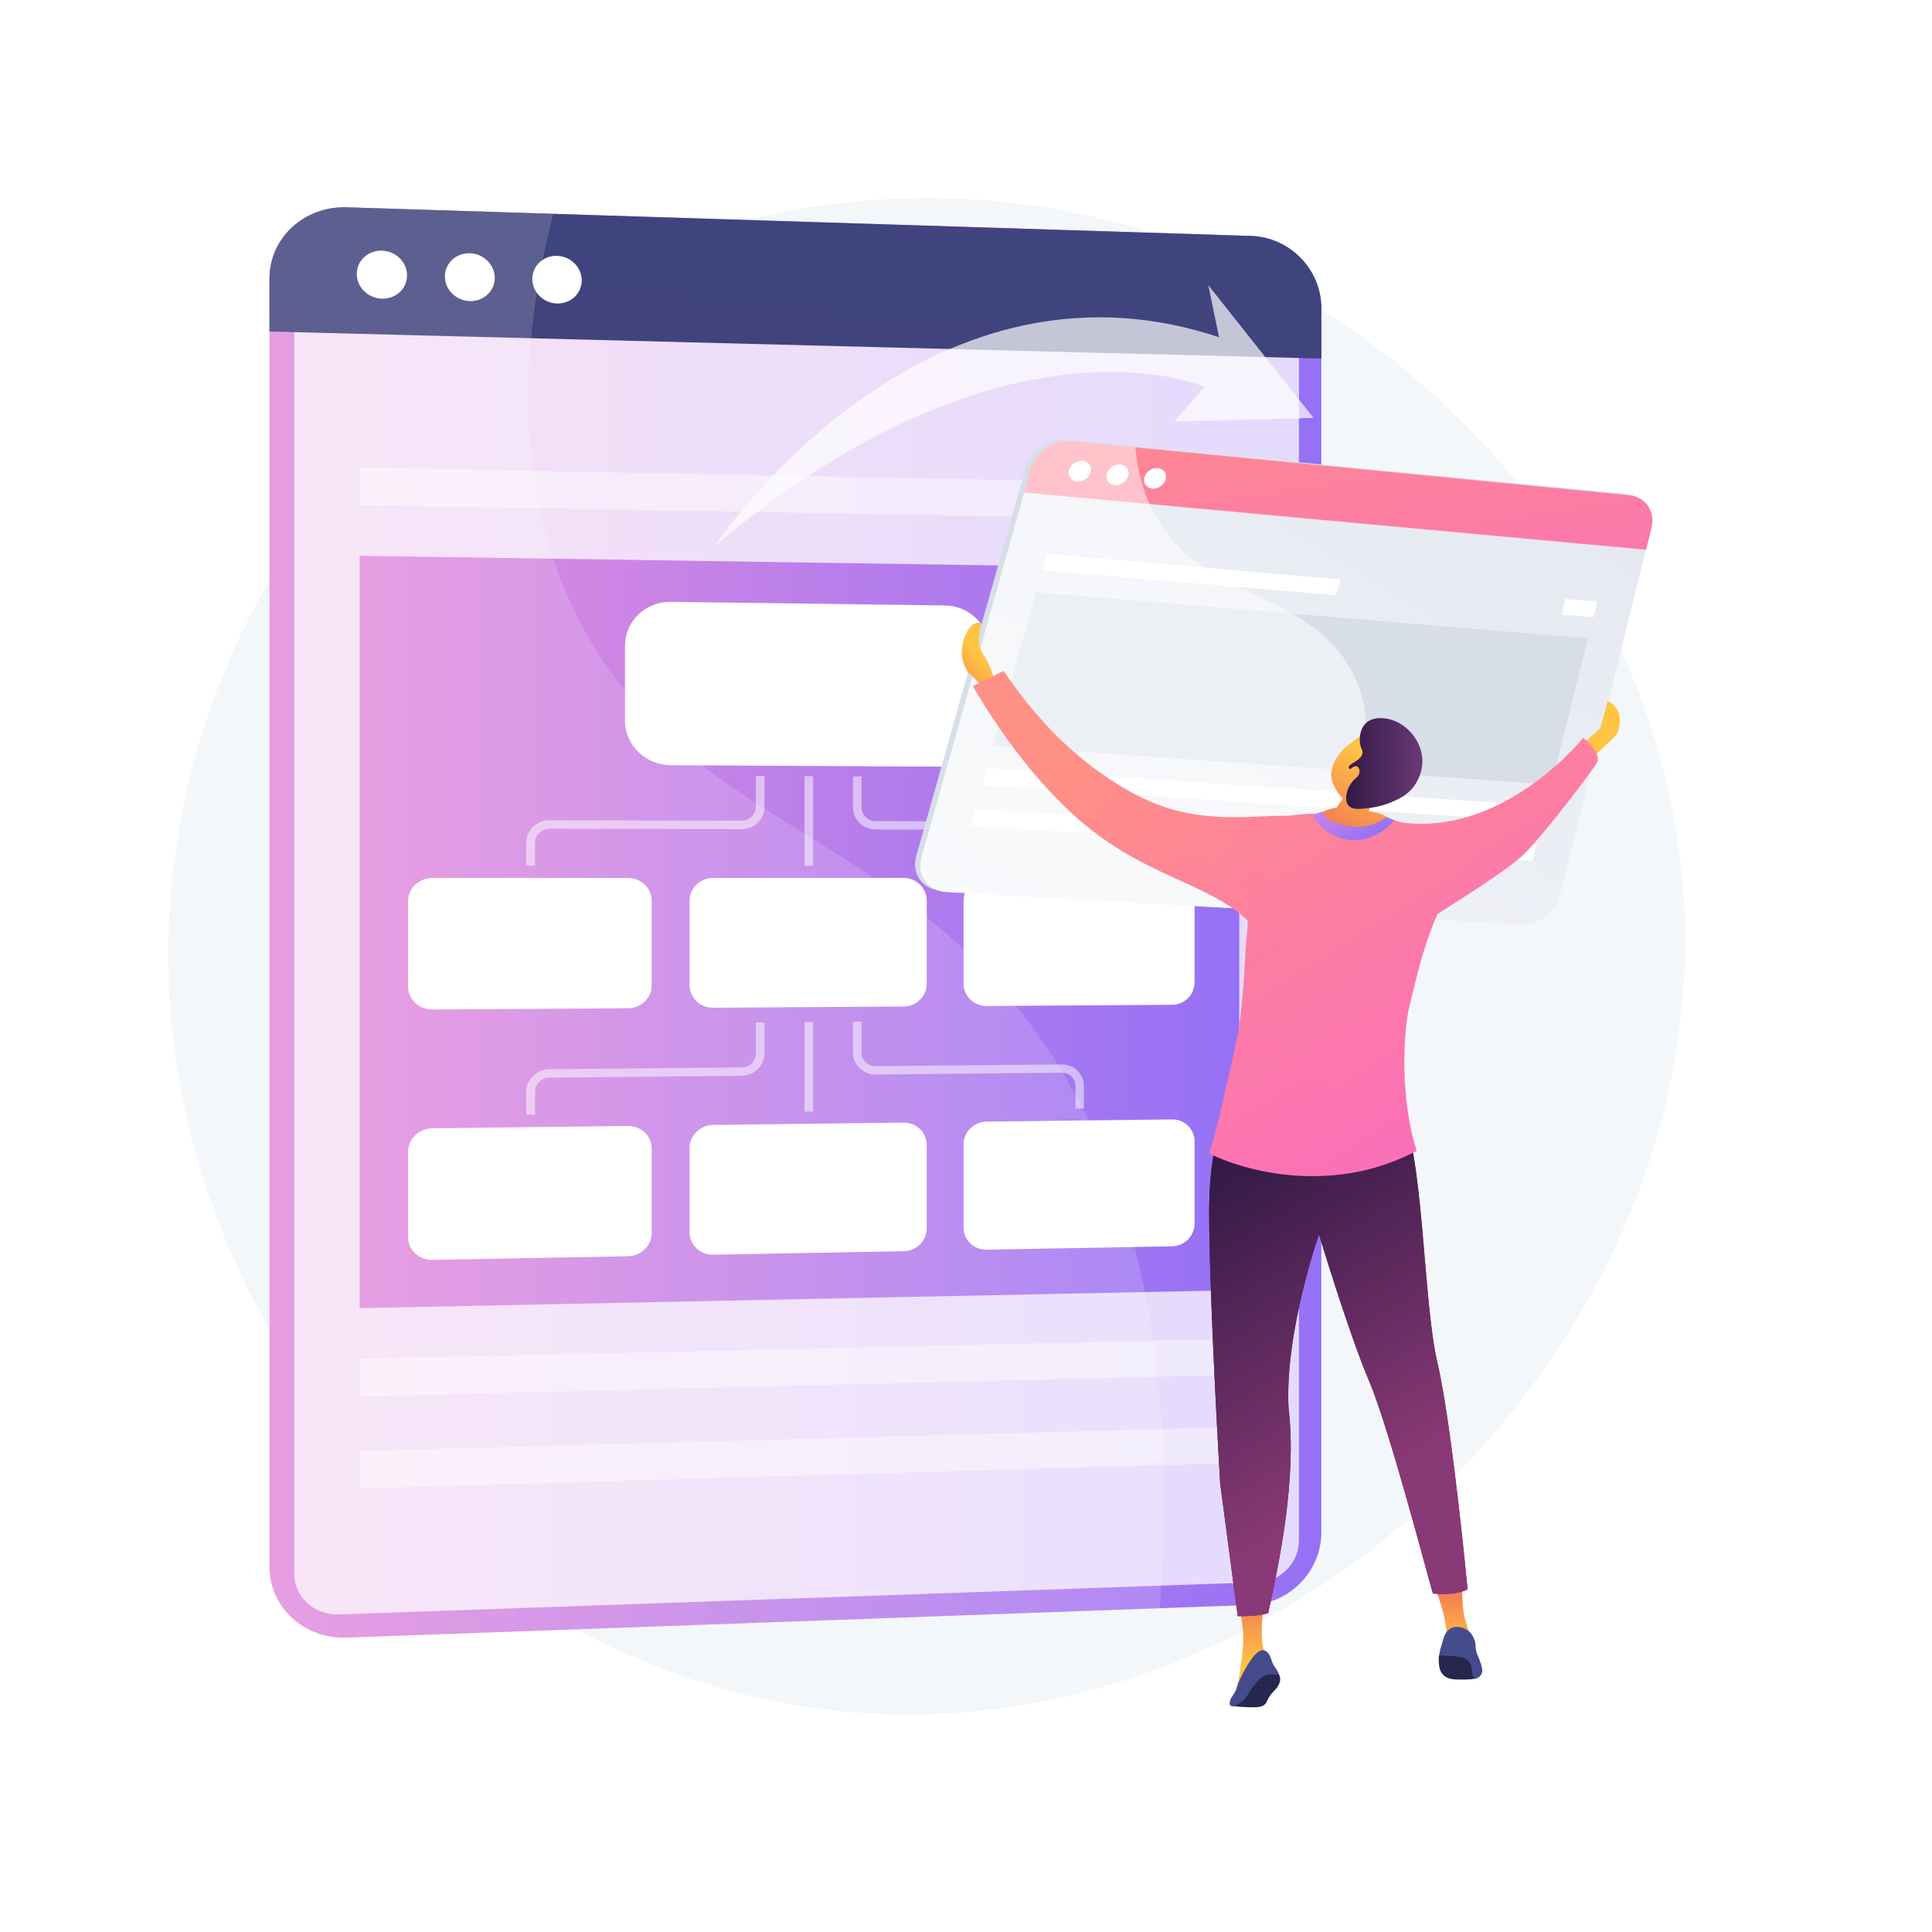 <?xml version="1.0" encoding="utf-8"?>
<!-- Generator: Adobe Illustrator 27.5.0, SVG Export Plug-In . SVG Version: 6.00 Build 0)  -->
<svg version="1.1" xmlns="http://www.w3.org/2000/svg" xmlns:xlink="http://www.w3.org/1999/xlink" x="0px" y="0px"
	 viewBox="0 0 3710 3710" style="enable-background:new 0 0 3710 3710;" xml:space="preserve">
<g id="Background">
	<g>
		<g>
			<rect style="fill:#FFFFFF;" width="3710" height="3710"/>
		</g>
	</g>
</g>
<g id="Illustration">
	<g>
		<path style="fill:#F4F7FA;" d="M1824.902,380.826C1079.22,358.182,433.301,914.601,335.714,1644.693
			c-106.697,798.256,480.552,1516.495,1203.137,1631.531c898.775,143.087,1770.535-684.685,1692.26-1582.693
			C3172.138,1016.96,2582.904,403.844,1824.902,380.826z"/>
		<g>
			<g>
				<linearGradient id="SVGID_1_" gradientUnits="userSpaceOnUse" x1="517.485" y1="1771.388" x2="2537.396" y2="1771.388">
					<stop  offset="0.004" style="stop-color:#E38DDD"/>
					<stop  offset="1" style="stop-color:#9571F6"/>
				</linearGradient>
				<path style="fill:url(#SVGID_1_);" d="M2402.31,453.08L666.004,398.07c-81.89-2.595-148.519,58.716-148.519,136.949v2473.375
					c0,78.234,66.629,139.247,148.519,136.287l1736.305-62.756c74.724-2.701,135.087-65.151,135.087-139.497V591.975
					C2537.396,517.63,2477.034,455.448,2402.31,453.08z"/>
				<path style="opacity:0.74;fill:#FFFFFF;" d="M565.026,3021.571V521.63c0-45.056,38.354-80.408,85.566-78.965l1765.826,53.98
					c43.088,1.317,77.948,37.172,77.948,80.087v2381.13c0,42.915-34.859,78.925-77.947,80.434l-1765.826,61.858
					C603.38,3101.809,565.026,3066.627,565.026,3021.571z"/>
				
					<linearGradient id="SVGID_00000100344202355180165690000001924927593614547079_" gradientUnits="userSpaceOnUse" x1="1538.502" y1="508.043" x2="1366.83" y2="2059.701">
					<stop  offset="0" style="stop-color:#40447E"/>
					<stop  offset="0.996" style="stop-color:#3C3B6B"/>
				</linearGradient>
				<path style="fill:url(#SVGID_00000100344202355180165690000001924927593614547079_);" d="M2402.311,453.08L666.005,398.07
					c-81.889-2.594-148.519,58.716-148.519,136.95v101.615l2019.912,51.905v-96.565
					C2537.397,517.629,2477.034,455.448,2402.311,453.08z"/>
				<path style="fill:#FFFFFF;" d="M781.664,528.834c0,25.438-21.571,45.469-48.212,44.74
					c-26.676-0.731-48.327-21.995-48.327-47.494c0-25.499,21.651-45.528,48.327-44.736
					C760.093,482.134,781.664,503.396,781.664,528.834z"/>
				<path style="fill:#FFFFFF;" d="M950.085,533.64c0,25.332-21.391,45.282-47.81,44.559c-26.454-0.725-47.924-21.898-47.924-47.29
					c0-25.393,21.47-45.34,47.924-44.555C928.694,487.137,950.085,508.308,950.085,533.64z"/>
				<path style="fill:#FFFFFF;" d="M1117.107,538.406c0,25.227-21.214,45.096-47.414,44.379
					c-26.234-0.719-47.526-21.801-47.526-47.088c0-25.287,21.292-45.154,47.526-44.376
					C1095.894,492.099,1117.107,513.179,1117.107,538.406z"/>
				
					<linearGradient id="SVGID_00000170251862348571494130000009349202111197659287_" gradientUnits="userSpaceOnUse" x1="690.619" y1="1789.661" x2="2379.735" y2="1789.661">
					<stop  offset="0.004" style="stop-color:#E38DDD"/>
					<stop  offset="1" style="stop-color:#9571F6"/>
				</linearGradient>
				<polygon style="fill:url(#SVGID_00000170251862348571494130000009349202111197659287_);" points="2379.735,2477.38 
					690.619,2512.064 690.619,1067.258 2379.735,1092.876 				"/>
				<polygon style="opacity:0.42;fill:#FFFFFF;" points="2379.735,2639.764 690.619,2681.521 690.619,2609.459 2379.735,2570.71 
									"/>
				<polygon style="opacity:0.42;fill:#FFFFFF;" points="2379.735,2809.161 690.619,2858.295 690.619,2786.234 2379.735,2740.107 
									"/>
				<g style="opacity:0.42;">
					<polygon style="fill:#FFFFFF;" points="1987.177,922.895 690.62,897.802 690.62,969.863 1987.177,992.647 					"/>
					<polygon style="fill:#FFFFFF;" points="2235.486,927.7 2235.486,997.011 2379.736,999.546 2379.736,930.492 					"/>
				</g>
				<g style="opacity:0.15;">
					<path style="fill:#FFFFFF;" d="M1945.21,1924.382c-279.413-339.038-629.622-356.901-824.495-716.781
						c-140.999-260.388-121.001-552.675-58.425-796.976L666.003,398.07c-81.889-2.594-148.517,58.716-148.517,136.949v2473.375
						c0,78.234,66.628,139.247,148.517,136.287l1560.705-56.409C2274.862,2461.525,2107.509,2121.314,1945.21,1924.382z"/>
				</g>
			</g>
			<g>
				<path style="fill:#FFFFFF;" d="M1814.764,1162.655l-526.675-6.939c-48.497-0.639-87.897,36.962-87.897,83.984v144.115
					c0,47.024,39.4,85.352,87.897,85.609l526.675,2.795c47.11,0.25,85.217-37,85.217-83.2v-141.591
					C1899.981,1201.229,1861.874,1163.275,1814.764,1162.655z"/>
				<g>
					<path style="fill:#FFFFFF;" d="M1206.057,1685.935l-375.996,0.046c-25.601,0.003-46.38,19.893-46.38,44.424v164.041
						c0,24.532,20.779,44.286,46.38,44.122l375.996-2.401c25.094-0.16,45.415-19.947,45.415-44.194v-162.141
						C1251.472,1705.586,1231.151,1685.932,1206.057,1685.935z"/>
					<path style="fill:#FFFFFF;" d="M1735.356,1685.87l-366.052,0.045c-24.923,0.003-45.15,19.626-45.15,43.83v161.845
						c0,24.203,20.227,43.695,45.15,43.536l366.052-2.337c24.436-0.156,44.223-19.679,44.223-43.605v-159.995
						C1779.579,1705.261,1759.792,1685.867,1735.356,1685.87z"/>
					<path style="fill:#FFFFFF;" d="M2250.818,1685.807l-356.5,0.044c-24.27,0.003-43.966,19.367-43.966,43.251v159.707
						c0,23.884,19.696,43.119,43.966,42.964l356.5-2.276c23.802-0.152,43.075-19.418,43.075-43.032v-157.905
						C2293.893,1704.945,2274.619,1685.804,2250.818,1685.807z"/>
				</g>
				<g>
					<polygon style="opacity:0.51;fill:#FFFFFF;" points="1561.44,1662.466 1544.911,1662.458 1544.911,1490.492 1561.44,1490.572 
											"/>
					<path style="opacity:0.51;fill:#FFFFFF;" d="M1027.426,1662.215l-16.978-0.008v-44.133c0-23.755,20.08-43.029,44.735-42.964
						l369.065,0.975c15.009,0.04,27.211-11.793,27.211-26.377v-59.666l16.607,0.08v59.641c0,23.484-19.644,42.547-43.819,42.493
						l-369.065-0.825c-15.301-0.034-27.757,11.929-27.757,26.67V1662.215z"/>
					<path style="opacity:0.51;fill:#FFFFFF;" d="M2081.427,1662.71l-16.098-0.008v-42.973c0-14.359-11.828-26.067-26.376-26.099
						l-357.684-0.799c-23.892-0.053-43.349-19.122-43.349-42.506v-59.385l16.452,0.079v59.361c0,14.51,12.07,26.346,26.897,26.385
						l357.684,0.945c23.432,0.062,42.474,18.924,42.474,42.045V1662.71z"/>
				</g>
				<g>
					<path style="fill:#FFFFFF;" d="M1206.057,2162.153l-375.996,4.527c-25.601,0.308-46.38,20.445-46.38,44.977v164.041
						c0,24.531,20.779,44.038,46.38,43.57l375.996-6.882c25.094-0.459,45.415-20.488,45.415-44.735v-162.14
						C1251.472,2181.263,1231.151,2161.851,1206.057,2162.153z"/>
					<path style="fill:#FFFFFF;" d="M1735.356,2155.78l-366.052,4.408c-24.923,0.3-45.15,20.165-45.15,44.368V2366.4
						c0,24.203,20.227,43.454,45.15,42.998l366.052-6.7c24.436-0.447,44.223-20.206,44.223-44.133V2198.57
						C1779.579,2174.644,1759.792,2155.485,1735.356,2155.78z"/>
					<path style="fill:#FFFFFF;" d="M2250.818,2149.573l-356.5,4.292c-24.27,0.292-43.966,19.891-43.966,43.775v159.707
						c0,23.884,19.696,42.885,43.966,42.44l356.5-6.525c23.802-0.436,43.075-19.932,43.075-43.546v-157.906
						C2293.893,2168.197,2274.619,2149.286,2250.818,2149.573z"/>
				</g>
				<g>
					<polygon style="opacity:0.51;fill:#FFFFFF;" points="1561.44,2134.448 1544.911,2134.637 1544.911,1962.671 1561.44,1962.554 
											"/>
					<path style="opacity:0.51;fill:#FFFFFF;" d="M1027.426,2140.562l-16.978,0.194v-44.133c0-23.755,20.08-43.268,44.735-43.497
						l369.065-3.424c15.009-0.139,27.211-12.117,27.211-26.701v-59.666l16.607-0.118v59.641c0,23.484-19.644,42.781-43.819,43.015
						l-369.065,3.574c-15.301,0.148-27.757,12.26-27.757,27V2140.562z"/>
					<path style="opacity:0.51;fill:#FFFFFF;" d="M2081.427,2128.494l-16.098,0.184v-42.973c0-14.359-11.828-25.926-26.376-25.785
						l-357.684,3.464c-23.892,0.231-43.349-18.605-43.349-41.989v-59.385l16.452-0.117v59.361c0,14.51,12.07,26.202,26.897,26.064
						l357.684-3.318c23.432-0.217,42.474,18.418,42.474,41.539V2128.494z"/>
				</g>
			</g>
		</g>
		<g>
			<g>
				<path style="fill:#D8DEE8;" d="M3118.468,948.245l-1068.64-103.484c-35.043-3.393-71.194,21.049-80.659,54.659l-209.458,743.726
					c-9.859,35.006,11.604,65.101,47.848,67.155l1103.988,62.557c32.613,1.848,65.686-23.559,73.949-56.691l175.742-704.7
					C3169.188,979.585,3150.073,951.305,3118.468,948.245z"/>
				
					<linearGradient id="SVGID_00000075159275341086953990000001342720901900997289_" gradientUnits="userSpaceOnUse" x1="3046.696" y1="694.674" x2="2065.237" y2="2657.587" gradientTransform="matrix(0.998 0.057 -0.257 0.951 138.812 -150.116)">
					<stop  offset="0" style="stop-color:#E3E7EF"/>
					<stop  offset="1" style="stop-color:#FAFBFD"/>
				</linearGradient>
				<path style="fill:url(#SVGID_00000075159275341086953990000001342720901900997289_);" d="M3128.491,950.884L2059.851,847.4
					c-35.043-3.393-71.194,21.049-80.659,54.659l-209.458,743.726c-9.859,35.006,11.604,65.101,47.848,67.155l1103.988,62.557
					c32.613,1.848,65.686-23.559,73.949-56.691l175.742-704.7C3179.212,982.224,3160.097,953.945,3128.491,950.884z"/>
				
					<linearGradient id="SVGID_00000074429480758714687120000015383685391239987610_" gradientUnits="userSpaceOnUse" x1="2593.354" y1="602.966" x2="2801.666" y2="1436.215" gradientTransform="matrix(0.998 0.057 -0.257 0.951 138.812 -150.116)">
					<stop  offset="0" style="stop-color:#FF9085"/>
					<stop  offset="1" style="stop-color:#FB6FBB"/>
				</linearGradient>
				<path style="fill:url(#SVGID_00000074429480758714687120000015383685391239987610_);" d="M3128.491,950.884L2059.851,847.4
					c-35.043-3.393-71.194,21.049-80.66,54.659l-12.319,43.743l1194.043,109.793l10.347-41.489
					C3179.213,982.224,3160.097,953.945,3128.491,950.884z"/>
				<path style="fill:#FFFFFF;" d="M2094.174,906.841c-3.052,10.956-14.799,18.976-26.246,17.908
					c-11.46-1.07-18.269-10.839-15.2-21.815c3.068-10.969,14.838-18.973,26.28-17.883
					C2090.438,886.139,2097.224,895.892,2094.174,906.841z"/>
				<path style="fill:#FFFFFF;" d="M2166.579,913.667c-3.021,10.921-14.681,18.92-26.053,17.858
					c-11.384-1.063-18.157-10.799-15.118-21.74c3.037-10.935,14.72-18.916,26.086-17.834
					C2162.848,893.033,2169.598,902.752,2166.579,913.667z"/>
				<path style="fill:#FFFFFF;" d="M2238.505,920.447c-2.99,10.887-14.565,18.864-25.862,17.809
					c-11.309-1.056-18.046-10.758-15.038-21.665c3.006-10.9,14.603-18.86,25.895-17.785
					C2234.78,899.881,2241.494,909.567,2238.505,920.447z"/>
				<polygon style="fill:#D8DEE8;" points="2979.108,1506.666 1907.206,1432.018 1989.585,1137.403 3049.677,1225.73 				"/>
				<polygon style="fill:#FFFFFF;" points="2961.124,1578.263 1886.201,1507.135 1895.143,1475.156 2968.78,1547.784 				"/>
				<polygon style="fill:#FFFFFF;" points="2942.292,1653.236 1864.202,1585.811 1873.181,1553.701 2949.978,1622.639 				"/>
				<g>
					<polygon style="fill:#FFFFFF;" points="2573.764,1112.616 2010.188,1063.722 2001.437,1095.02 2565.69,1143.149 					"/>
					<polygon style="fill:#FFFFFF;" points="3005.925,1150.109 2998.354,1180.053 3059.833,1185.297 3067.334,1155.437 					"/>
				</g>
				<g style="opacity:0.5;">
					<path style="fill:#FFFFFF;" d="M2603.849,1305.624c-80.934-183.328-313.716-143.573-398.577-342.846
						c-15.167-35.615-22.261-71.209-24.868-103.704L2059.851,847.4c-35.042-3.393-71.194,21.049-80.66,54.659l-209.458,743.727
						c-9.859,35.006,11.605,65.101,47.849,67.155l835.911,47.367c-16.26-36.617-29.492-77.04-37.953-121.583
						C2583.323,1469.119,2653.232,1417.484,2603.849,1305.624z"/>
				</g>
			</g>
			<g>
				
					<linearGradient id="SVGID_00000016766702977015222100000003179841745694260617_" gradientUnits="userSpaceOnUse" x1="1881.33" y1="1262.151" x2="1805.381" y2="1344.212">
					<stop  offset="0" style="stop-color:#FFC444"/>
					<stop  offset="0.996" style="stop-color:#F36F56"/>
				</linearGradient>
				<path style="fill:url(#SVGID_00000016766702977015222100000003179841745694260617_);" d="M1886.328,1317.9l-27.765-27.765
					c0,0-20.823-26.897-6.941-65.073c13.882-38.176,32.971-27.765,32.971-27.765l-5.207,26.897c0,0-3.47,17.352,13.015,39.044
					c14.75,26.029,17.353,45.985,17.353,45.985L1886.328,1317.9z"/>
				
					<linearGradient id="SVGID_00000183237726457936506680000008079054752302870401_" gradientUnits="userSpaceOnUse" x1="3058.182" y1="1418.921" x2="2943.68" y2="1542.636">
					<stop  offset="0" style="stop-color:#FFC444"/>
					<stop  offset="0.996" style="stop-color:#F36F56"/>
				</linearGradient>
				<path style="fill:url(#SVGID_00000183237726457936506680000008079054752302870401_);" d="M3042.027,1426.066l31.236-28.343
					l13.882-51.48c0,0,38.176,15.039,17.352,63.627c-13.304,16.196-45.985,40.49-59.867,64.206
					C3030.748,1497.791,3042.027,1426.066,3042.027,1426.066z"/>
				
					<linearGradient id="SVGID_00000067208148474466232160000016595843352228609458_" gradientUnits="userSpaceOnUse" x1="2600.01" y1="1132.414" x2="3095.995" y2="1920.746">
					<stop  offset="0" style="stop-color:#FF9085"/>
					<stop  offset="1" style="stop-color:#FB6FBB"/>
				</linearGradient>
				<path style="fill:url(#SVGID_00000067208148474466232160000016595843352228609458_);" d="M2734.303,1771.387
					c0,0,149.813-92.548,186.255-125.519c37.998-34.379,137.955-166.587,146.632-182.205c8.676-15.617-26.897-46.853-26.897-46.853
					s-174.107,217.49-392.753,153.283C2682.245,1648.183,2734.303,1771.387,2734.303,1771.387z"/>
				
					<linearGradient id="SVGID_00000172403155380269895030000001102565812426727100_" gradientUnits="userSpaceOnUse" x1="2790.411" y1="3165.4" x2="2790.411" y2="3039.558">
					<stop  offset="0" style="stop-color:#FFC444"/>
					<stop  offset="0.996" style="stop-color:#F36F56"/>
				</linearGradient>
				<path style="fill:url(#SVGID_00000172403155380269895030000001102565812426727100_);" d="M2755.995,3049.425
					c0,0,27.476,69.123,20.245,99.779c29.5-0.578,48.588-4.338,48.588-4.338s-11.857-31.524-14.171-47.142
					c-3.126-21.101-2.893-55.24-2.893-55.24L2755.995,3049.425z"/>
				<path style="fill:#26264F;" d="M2453.115,3211.096c1.775,2.146,4.93,6.625,5.194,12.698c0.145,3.299-0.61,6.012-1.559,8.509
					c-4.683,12.328-12.043,13.953-19.983,27.035c-4.85,7.994-3.935,10.404-8.379,14.011c-5.859,4.755-12.946,5.026-19.088,5.097
					c-10.379,0.119-25.325-0.252-44.142-2.494c9.861-12.71,20.348-25.62,31.5-38.654c4.891-5.716,9.775-11.299,14.644-16.75
					l28.993-9.794C2444.568,3210.867,2448.841,3210.981,2453.115,3211.096z"/>
				
					<linearGradient id="SVGID_00000062895383436041953490000009684370145048136070_" gradientUnits="userSpaceOnUse" x1="2406.843" y1="3201.262" x2="2406.843" y2="3049.604">
					<stop  offset="0" style="stop-color:#FFC444"/>
					<stop  offset="0.996" style="stop-color:#F36F56"/>
				</linearGradient>
				<path style="fill:url(#SVGID_00000062895383436041953490000009684370145048136070_);" d="M2429.004,3070.335
					c0,0-16.572,86.47,4.516,110.682c17.965,24.213-8.676,6.941-8.676,6.941l-31.813,27.765l-19.089,32.97
					c0,0,17.572-84.632,12.886-118.218c-4.687-33.585-7.03-56.236-7.03-56.236L2429.004,3070.335z"/>
				
					<linearGradient id="SVGID_00000137133644637478756370000006419357142413510576_" gradientUnits="userSpaceOnUse" x1="1385.563" y1="1040.764" x2="1985.033" y2="1993.58" gradientTransform="matrix(0.945 -0.328 0.328 0.945 429.002 873.496)">
					<stop  offset="0" style="stop-color:#FF9085"/>
					<stop  offset="1" style="stop-color:#FB6FBB"/>
				</linearGradient>
				<path style="fill:url(#SVGID_00000137133644637478756370000006419357142413510576_);" d="M2511.031,1569.516
					c-80.663-13.604-196.183,27.234-329.704-43.382c-131.376-69.482-208.988-172.037-254.219-237.734
					c-19.654,9.721-39.305,19.44-58.959,29.16c33.383,57.632,112.032,181.118,216.248,267.09
					c131.198,108.228,259.549,114.556,329.458,202.934C2446.73,1755.006,2550.392,1576.155,2511.031,1569.516z"/>
				
					<linearGradient id="SVGID_00000096030999781872350640000004978329535464460679_" gradientUnits="userSpaceOnUse" x1="2322" y1="2605.52" x2="2818.176" y2="2605.52">
					<stop  offset="0" style="stop-color:#311944"/>
					<stop  offset="1" style="stop-color:#893976"/>
				</linearGradient>
				<path style="fill:url(#SVGID_00000096030999781872350640000004978329535464460679_);" d="M2366.52,2124.476
					c0,0-44.521,39.834-44.521,203.855c0,164.022,21.089,520.183,21.089,520.183l33.746,254.993c0,0,34.99,1.245,58.421-5.784
					c21.089-96.07,55.452-258.582,39.05-394.485c-7.029-147.619,58.579-332.73,58.579-332.73s56.235,187.454,96.07,281.18
					c39.834,93.726,115.672,387.349,122.701,408.437c46.612,4.227,66.519-8.097,66.519-8.097s-29.885-315.986-58.003-435.487
					c-28.118-119.502-25.775-407.712-72.638-489.723C2582.092,2084.642,2366.52,2124.476,2366.52,2124.476z"/>
				
					<linearGradient id="SVGID_00000111878682391714747490000016926402211520122028_" gradientUnits="userSpaceOnUse" x1="2306.23" y1="2235.646" x2="2663.698" y2="2836.055">
					<stop  offset="0" style="stop-color:#311944"/>
					<stop  offset="1" style="stop-color:#893976"/>
				</linearGradient>
				<path style="fill:url(#SVGID_00000111878682391714747490000016926402211520122028_);" d="M2366.52,2124.476
					c0,0-44.521,39.834-44.521,203.855c0,164.022,21.089,520.183,21.089,520.183l33.747,254.993c0,0,34.988,1.245,58.42-5.784
					c21.089-96.07,55.452-258.582,39.05-394.485c-7.029-147.619,58.579-332.73,58.579-332.73s56.236,187.454,96.07,281.18
					c39.834,93.726,115.673,387.349,122.702,408.437c46.61,4.227,66.518-8.097,66.518-8.097s-29.886-315.986-58.003-435.487
					c-28.119-119.502-25.775-407.712-72.638-489.723C2582.093,2084.642,2366.52,2124.476,2366.52,2124.476z"/>
				
					<linearGradient id="SVGID_00000041998660704568865260000008031323993984358583_" gradientUnits="userSpaceOnUse" x1="2446.955" y1="2151.862" x2="2804.423" y2="2752.271">
					<stop  offset="0" style="stop-color:#311944"/>
					<stop  offset="1" style="stop-color:#893976"/>
				</linearGradient>
				<path style="opacity:0.25;fill:url(#SVGID_00000041998660704568865260000008031323993984358583_);" d="M2597.795,2425.011
					c13.882,90.235,41.647,138.823,111.058,201.293c55.529,41.647,13.883,131.882,34.706,201.293
					c6.941,20.823,27.765,41.647,34.706,62.47c25.829,51.66,1.705,114.848,13.416,169.546c18.226-2.518,26.496-7.586,26.496-7.586
					s-29.886-315.986-58.003-435.487c-28.119-119.502-25.775-407.712-72.638-489.723c-105.442-42.177-321.014-2.343-321.014-2.343
					S2322,2164.309,2322,2328.332c0,13.308,0.14,27.897,0.397,43.444c46.219,40.902,140.747,49.992,199.045,4.649
					c3.522-2.643,7.271-4.26,11.141-5.047c0.179-0.518,0.303-0.868,0.303-0.868s0.097,0.323,0.245,0.811
					C2559.663,2366.479,2591.775,2400.933,2597.795,2425.011z"/>
				<g>
					<path style="fill:#26264F;" d="M2769.012,3175.435c0,0-6.847,0-6.277,8.845s-3.084,39.271,31.725,40.698
						c34.811,1.426,40.178-2.464,41.32-2.464c1.141,0-9.131-29.104-9.131-29.104l-11.128-14.266l-29.959-3.139L2769.012,3175.435z"
						/>
					<path style="fill:#444B8C;" d="M2846.196,3205.977c-0.742-7.348-4.854-18.914-8.99-28.22
						c-6.146-13.827-1.102-19.001-6.975-31.596c-2.031-4.354-4.005-8.483-8.296-12.574c-0.988-0.942-10.594-9.818-24.582-9.366
						c-2.752,0.089-6.99,0.273-11.571,2.714c-5.397,2.877-8.102,7.198-10.411,10.991c-3.63,5.961-2.796,7.791-8.387,24.872
						c-0.449,1.37-1.434,4.351-2.191,8.464c-0.579,3.148-0.814,5.791-0.917,7.598c9.131,0,44.226,1.426,51.644,6.847
						c7.419,5.421,11.128,14.552,11.128,23.682s4.566,13.41,9.131,13.125C2839.858,3222.26,2847.962,3214.705,2846.196,3205.977z"/>
				</g>
				<path style="fill:#444B8C;" d="M2424.556,3168.87c7.842,0.123,13.593,6.363,17.931,21.402
					c4.338,15.039,25.161,28.343,0.868,25.161c-24.294-3.181-41.936,31.236-50.612,43.961
					c-8.677,12.725-31.968,24.032-31.389,11.595c0.579-12.436,10.855-18.248,13.747-30.973
					C2377.992,3227.292,2406.671,3168.59,2424.556,3168.87z"/>
				
					<linearGradient id="SVGID_00000169548528450225888700000004044465416019009705_" gradientUnits="userSpaceOnUse" x1="2164.11" y1="1297.553" x2="2752.08" y2="2232.089">
					<stop  offset="0" style="stop-color:#FF9085"/>
					<stop  offset="1" style="stop-color:#FB6FBB"/>
				</linearGradient>
				<path style="fill:url(#SVGID_00000169548528450225888700000004044465416019009705_);" d="M2589.697,1564.31
					c-39.333-1.157-139.43-12.088-186.254,34.706c-47.876,47.845,0.607,105.286-8.023,184.138
					c-5.85,53.453-3.747,84.96-13.902,172.366c-2.072,17.835-5.429,37.805-11.093,61.951
					c-13.364,56.974-36.62,169.008-49.119,196.993c40.068,20.583,143.315,57.412,266.336,39.112
					c56.18-8.357,101.141-27.05,132.78-43.739c-31.922-96.652-25.958-229.05-14.144-276.719
					c23.329-94.117,28.603-131.073,94.545-266.425c18.18-37.318-24.99-16.415-52.637-49.167
					C2705.782,1567.293,2629.375,1565.477,2589.697,1564.31z"/>
				
					<linearGradient id="SVGID_00000034077403168533703410000005049606664666293946_" gradientUnits="userSpaceOnUse" x1="1932.92" y1="1241.052" x2="2614.96" y2="2325.106">
					<stop  offset="0" style="stop-color:#FF9085"/>
					<stop  offset="1" style="stop-color:#FB6FBB"/>
				</linearGradient>
				<path style="opacity:0.25;fill:url(#SVGID_00000034077403168533703410000005049606664666293946_);" d="M2472.854,1810.72
					c2.001-17.379,5.263-49.145-10.412-82.425c-2.592-5.506-11.403-23.153-27.765-38.177
					c-34.889-32.035-79.902-29.914-131.288-33.601c-37.602-2.697-91.467-9.427-157.853-27.892
					c98.705,61.904,190.631,81.02,250.873,139.731c-0.125,4.848-0.439,9.779-0.989,14.797c-5.85,53.453-3.747,84.96-13.902,172.366
					c-2.072,17.835-5.429,37.805-11.093,61.951c-13.364,56.974-36.619,169.008-49.119,196.993
					c40.067,20.583,143.315,57.412,266.335,39.111c56.181-8.356,101.141-27.049,132.78-43.738
					c-9.746-29.51-15.946-62.351-19.54-95.097c-45.244-0.201-111.061-7.328-179.44-41.991
					c-38.121-19.323-57.179-28.986-68.543-50.323C2431.084,1981.467,2457.579,1943.332,2472.854,1810.72z"/>
				<g>
					
						<linearGradient id="SVGID_00000016053948108079820980000012679890938802374832_" gradientUnits="userSpaceOnUse" x1="2647.14" y1="1461.831" x2="2549.489" y2="1619.796">
						<stop  offset="0" style="stop-color:#FFC444"/>
						<stop  offset="0.996" style="stop-color:#F36F56"/>
					</linearGradient>
					<path style="fill:url(#SVGID_00000016053948108079820980000012679890938802374832_);" d="M2556.417,1483.734
						c3.891-30.016,27.617-49.246,32.796-53.362c21.678-17.231,26.09-18.967,33.536-20.381l10.167-1.539c0,0,0.547,0.012,1.11,0.046
						c5.953,0.36,23.793,7.323,27.037,9.604c10.363,7.286,2.732,58.89-28.68,123.07c-1.235,5.435-2.47,10.87-3.706,16.305
						c27.378,4.812,34.16,9.751,34.376,13.694c0.466,8.543-29.509,19.442-57.292,20.151c-34.839,0.889-71.831-14.102-71.123-25.288
						c0.287-4.529,6.858-10.116,32.156-15.598c3.952-5.559,7.904-11.117,11.857-16.676
						C2575.063,1529.41,2553.551,1505.845,2556.417,1483.734z"/>
					
						<linearGradient id="SVGID_00000144305289820720310680000015914066579296467602_" gradientUnits="userSpaceOnUse" x1="2585.008" y1="1466.133" x2="2731.408" y2="1466.133">
						<stop  offset="0" style="stop-color:#311944"/>
						<stop  offset="1" style="stop-color:#6B3976"/>
					</linearGradient>
					<path style="fill:url(#SVGID_00000144305289820720310680000015914066579296467602_);" d="M2622.748,1388.869
						c-10.929,10.675-13.609,29.237-10.376,42.615c1.932,8.001,4.432,8.844,4.076,14.082c-1,14.714-27.802,21.124-26.311,28.534
						c1.065,5.294,15.015,3.357,17.417,10.005c2.633,7.283-12.684,13.549-19.269,31.869c-1.026,2.855-7.255,20.188,0.74,30.387
						c7.464,9.519,24.159,7.262,42.986,4.816c20.766-2.698,35.66-8.831,40.021-10.746c13.742-6.032,28.518-12.52,40.763-27.422
						c2.902-3.531,19.958-24.935,18.528-54.844c-1.878-39.3-34.734-72.857-68.554-78.19
						C2657.288,1379.111,2636.151,1375.779,2622.748,1388.869z"/>
					
						<linearGradient id="SVGID_00000010306986340112180370000000704446232527650448_" gradientUnits="userSpaceOnUse" x1="2072.33" y1="1326.792" x2="1977.835" y2="1479.653" gradientTransform="matrix(0.972 -0.236 0.236 0.972 285.212 640.476)">
						<stop  offset="0" style="stop-color:#FFC444"/>
						<stop  offset="0.996" style="stop-color:#F36F56"/>
					</linearGradient>
					<path style="fill:url(#SVGID_00000010306986340112180370000000704446232527650448_);" d="M2599.484,1472.433
						c7.901-4.728,13.921,5.438,10.2,14.322c-3.722,8.883-16.231,14.443-23.818,9.146
						C2578.28,1490.605,2588.851,1478.797,2599.484,1472.433z"/>
				</g>
				
					<linearGradient id="SVGID_00000005986841567347442230000015329464402119168668_" gradientUnits="userSpaceOnUse" x1="2544.653" y1="1484.415" x2="2628.923" y2="1618.356">
					<stop  offset="0.004" style="stop-color:#E38DDD"/>
					<stop  offset="1" style="stop-color:#9571F6"/>
				</linearGradient>
				<path style="fill:url(#SVGID_00000005986841567347442230000015329464402119168668_);" d="M2519.821,1564.453l19.261-5.927
					c0,0,5.038,26.078,66.974,29.338c34.375,0,56.6-19.263,56.6-19.263l14.817,6.816c0,0-30.532,38.85-76.456,37.932
					C2541.75,1612.163,2519.821,1564.453,2519.821,1564.453z"/>
			</g>
		</g>
		<path style="opacity:0.69;fill:#FFFFFF;" d="M1374.167,1046.556c0,0,390.589-590.576,966.863-398.923l-20.793-100.111
			l202.073,255.004l-267.237,6.883l57.92-66.56C2312.993,742.849,1936.631,576.357,1374.167,1046.556z"/>
	</g>
</g>
</svg>
